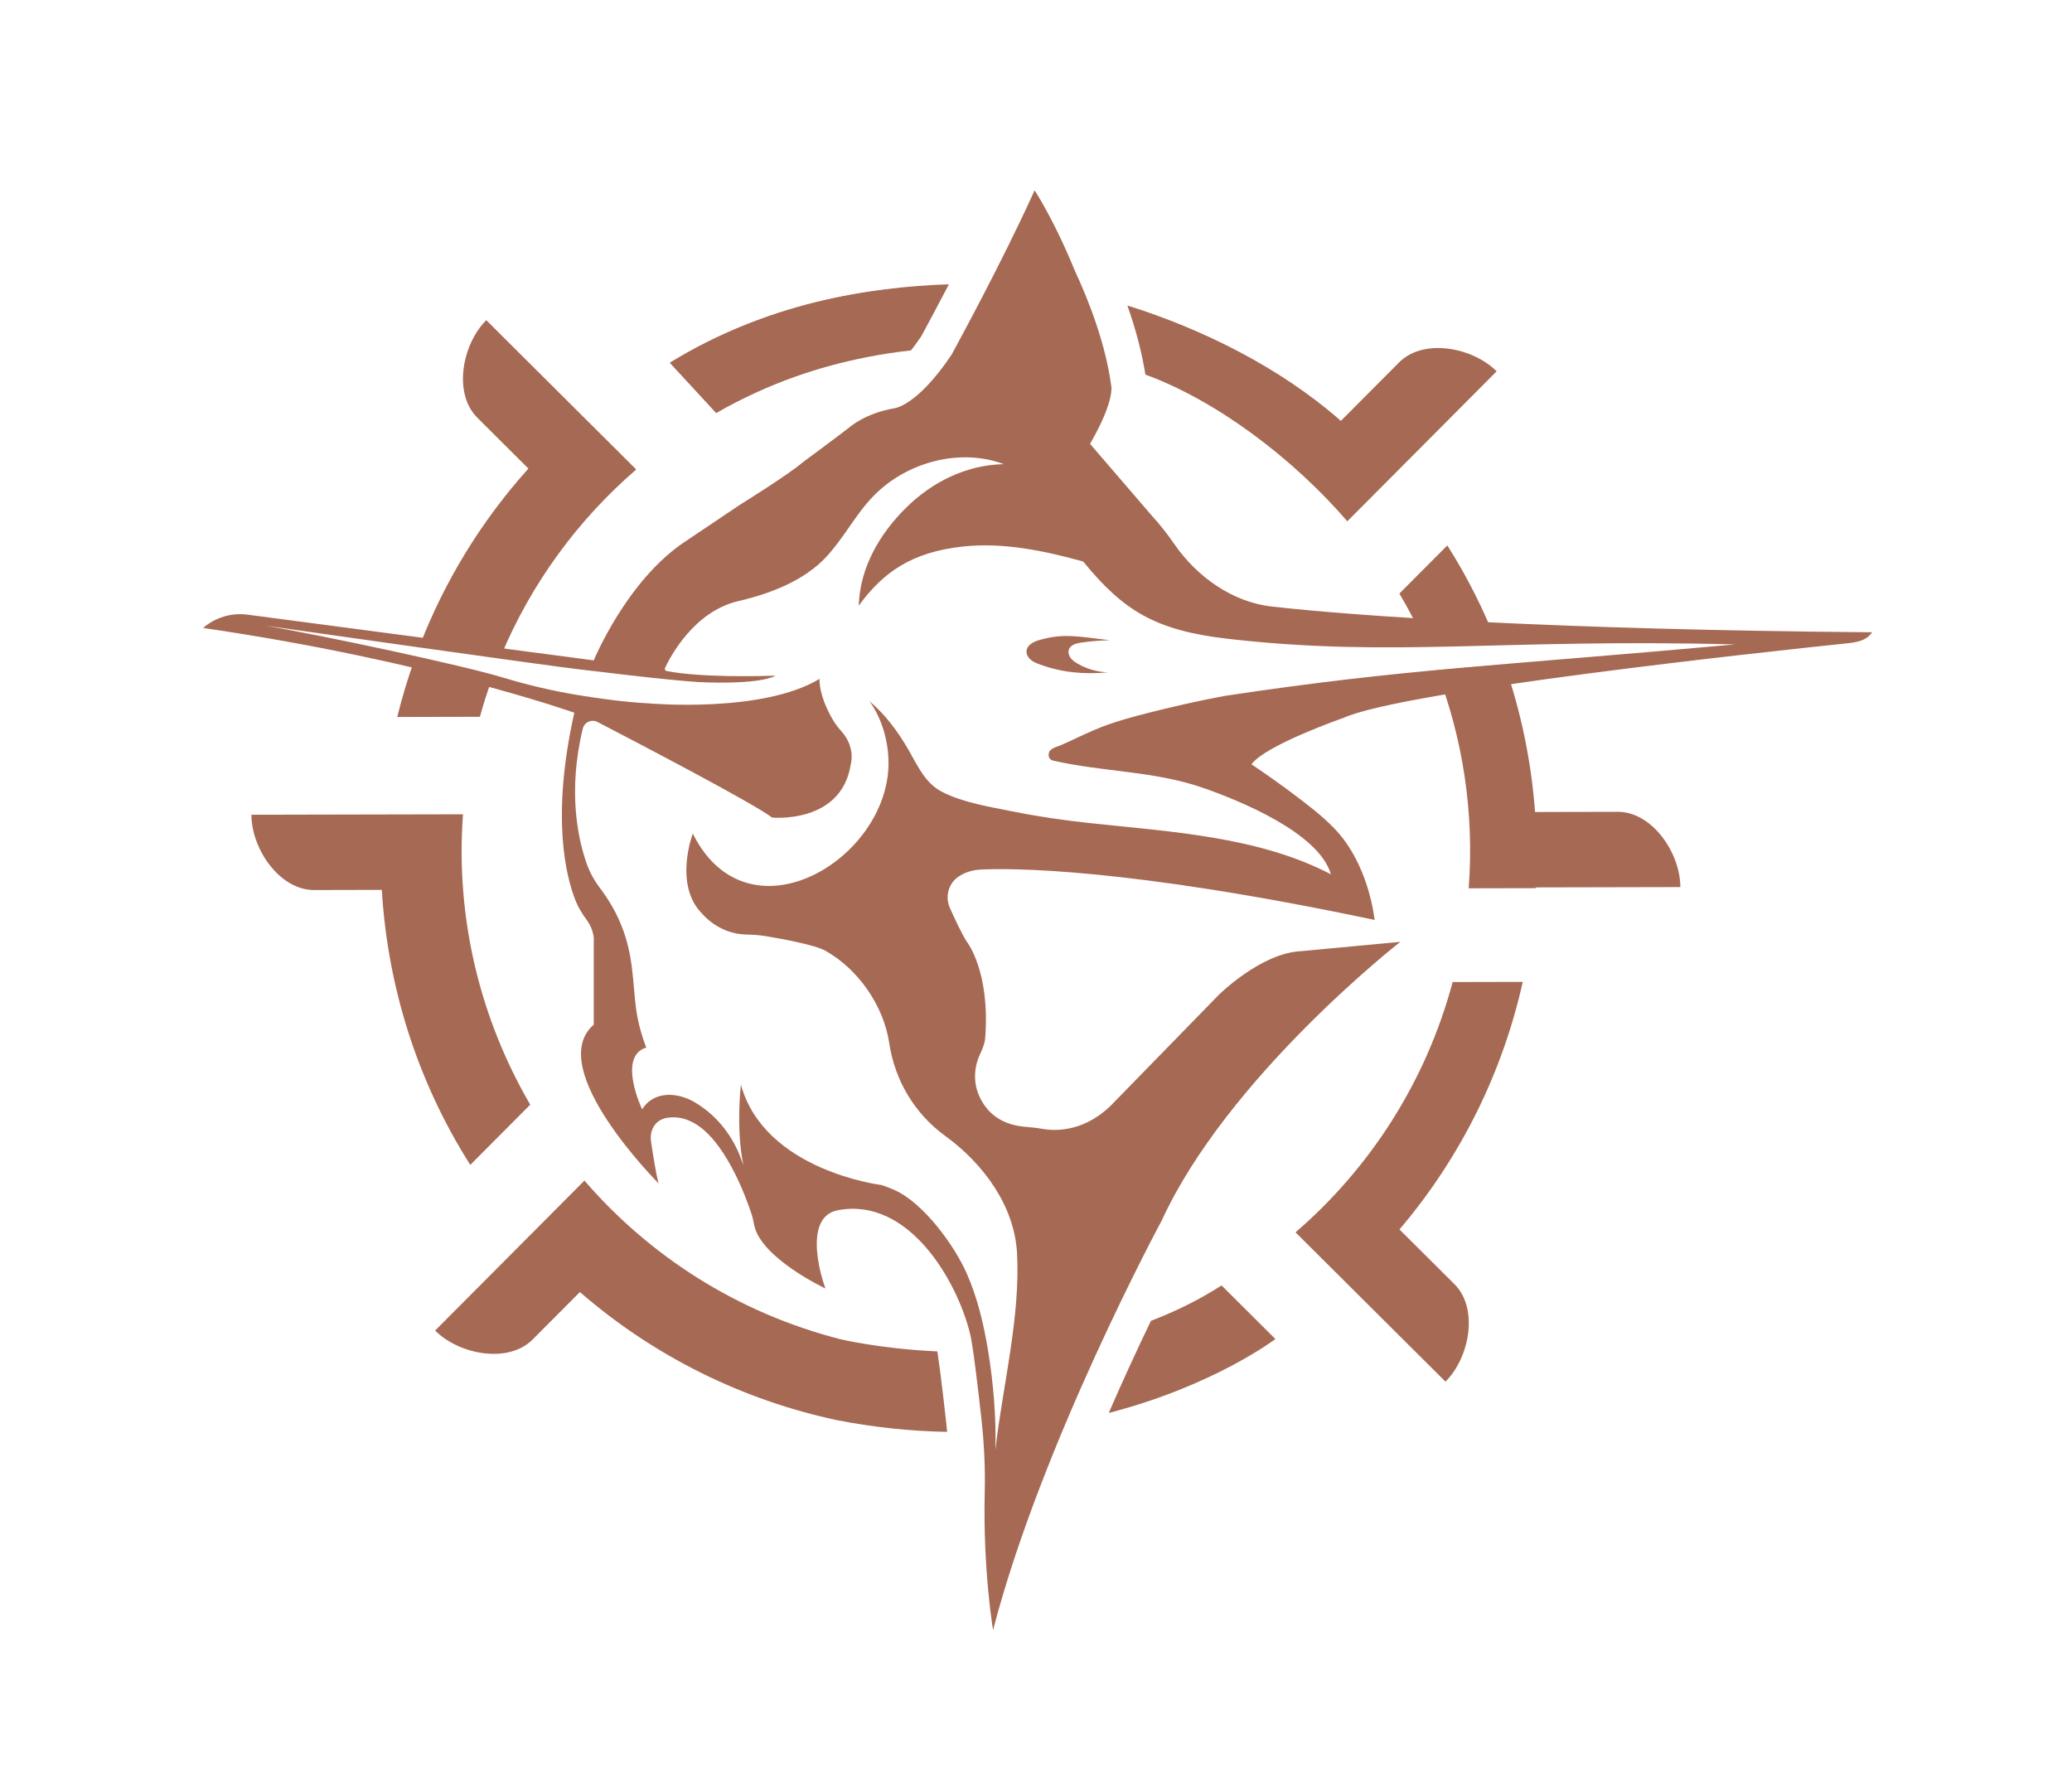<?xml version="1.0" encoding="UTF-8"?>
<svg xmlns="http://www.w3.org/2000/svg" width="306" height="261" viewBox="0 0 306 261" fill="none">
  <path d="M136.741 42.262C123.168 43.027 110.958 46.379 98.938 53.572L105.78 60.988C113.212 56.747 121.391 53.783 129.964 52.298C132.317 49.03 134.664 46.193 136.741 42.262Z" fill="#A66953"></path>
  <path d="M214.795 189.65L206.678 181.568C215.881 170.747 221.951 158.159 224.887 145.007L214.535 145.029C210.551 159.874 202.27 172.555 191.328 181.995L213.478 204.049C217.059 200.452 218.392 193.225 214.795 189.644V189.65Z" fill="#A66953"></path>
  <path d="M78.309 163.142C70.927 150.479 67.24 135.616 68.378 120.259L56.438 120.284L37.129 120.325C37.141 125.4 41.305 131.452 46.381 131.443L56.389 131.421C57.235 145.612 61.576 159.626 69.451 172.034L78.309 163.139V163.142Z" fill="#A66953"></path>
  <path d="M139.741 210.129C139.078 204.127 138.662 201.095 138.427 199.582C129.888 199.182 124.096 197.777 124.096 197.777C108.898 193.88 95.929 185.496 86.311 174.353L64.258 196.503C67.854 200.084 75.082 201.417 78.662 197.821L85.642 190.814C96.8 200.496 109.89 206.796 123.56 209.726C129.302 210.846 134.753 211.373 139.878 211.463C139.837 211.019 139.791 210.576 139.741 210.129Z" fill="#A66953"></path>
  <path d="M169.974 195.064C168.092 198.977 165.937 203.618 163.742 208.669C179.285 204.654 188.354 197.752 188.354 197.752L180.404 189.837C177.034 191.998 173.524 193.712 169.974 195.064Z" fill="#A66953"></path>
  <path d="M61.21 97.434C60.218 100.215 59.366 103.033 58.668 105.886L70.874 105.858C71.411 103.908 72.025 101.995 72.707 100.122C69.721 99.412 65.613 98.445 61.21 97.434Z" fill="#A66953"></path>
  <path d="M78.037 69.201C70.941 77.098 65.583 86.008 61.949 95.434C66.156 95.942 70.364 96.479 73.929 96.987C78.447 86.126 85.385 76.735 93.961 69.337L86.006 61.416L71.812 47.284C68.231 50.88 66.897 58.108 70.494 61.688L78.04 69.204L78.037 69.201Z" fill="#A66953"></path>
  <path d="M134.536 51.746C134.998 51.16 135.5 50.484 136.037 49.693C136.682 48.512 138.235 45.638 140.139 41.986C128.279 42.367 112.895 44.903 98.934 53.572L105.776 60.988C105.776 60.988 116.749 53.727 134.536 51.746Z" fill="#A66953"></path>
  <path d="M169.159 55.324C179.639 59.147 190.921 67.651 198.976 76.987L221.03 54.837C217.433 51.256 210.206 49.923 206.625 53.52L198.021 62.16C189.105 54.301 177.642 48.618 166.496 45.117C167.758 48.695 168.648 52.109 169.156 55.324H169.159Z" fill="#A66953"></path>
  <path d="M221.097 95.102C219.14 90.076 216.694 85.199 213.745 80.549L206.664 87.661C208.109 90.092 209.414 92.606 210.577 95.189C213.984 95.183 217.466 95.145 221.094 95.102H221.097Z" fill="#A66953"></path>
  <path d="M238.902 119.89L226.702 119.918C226.156 112.533 224.656 105.21 222.209 98.144C218.749 98.423 215.426 98.702 212.164 98.993C216.024 109.02 217.748 119.974 216.902 131.188L226.817 131.167C226.817 131.129 226.817 131.092 226.82 131.055L248.16 131.008C248.151 125.933 243.984 119.881 238.909 119.89H238.902Z" fill="#A66953"></path>
  <path d="M196.847 122.132C195.151 120.399 193.136 118.877 191.267 117.46C189.285 115.959 187.255 114.52 185.196 113.128C185.177 113.116 184.821 112.871 184.821 112.874C186.932 110.003 198.441 106.007 198.441 106.007C207.296 102.022 260.679 96.274 272.703 95.016C274.231 94.857 275.611 94.643 276.482 93.378C229.774 92.991 200.835 91.047 187.803 89.574C181.999 88.917 176.766 85.175 173.442 80.372C173.42 80.344 173.402 80.313 173.38 80.285C172.419 78.893 171.365 77.541 170.221 76.292L160.981 65.552C164.727 59.06 164.104 56.936 164.104 56.936C163.273 50.893 160.966 44.757 158.656 39.797C156.086 33.453 153.361 29.016 153.311 28.939L152.793 28.108L152.387 28.998C147.95 38.705 141.849 49.966 140.509 52.418C135.353 60.092 132.011 60.306 132.011 60.306C127.766 61.056 125.519 63.053 125.519 63.053C124.269 64.051 118.527 68.296 118.527 68.296C116.53 70.044 109.288 74.54 109.288 74.54L101.171 79.991C92.555 85.692 87.687 97.524 87.687 97.524C76.637 96.076 47.015 92.157 36.557 90.774C34.189 90.461 31.805 91.177 30 92.74C63.231 97.576 84.816 105.256 84.816 105.256C81.365 120.69 83.573 129.458 85.036 133.095C85.427 134.066 85.985 134.952 86.602 135.796C87.926 137.616 87.687 139.095 87.687 139.095V151.326C80.246 157.747 97.264 174.765 97.264 174.765C96.877 173.41 96.365 170.062 96.151 168.62C96.067 168.04 96.089 167.445 96.294 166.896C96.781 165.594 97.81 165.144 98.799 165.045C100.061 164.921 101.068 165.132 102.203 165.699C106.987 168.081 110.156 176.731 110.99 179.289C111.157 179.797 111.263 180.321 111.362 180.848C112.28 185.762 121.9 190.289 121.9 190.289C121.386 188.832 120.986 187.328 120.778 185.797C120.434 183.251 120.384 179.345 123.804 178.715C134.156 176.815 141.275 188.993 143.25 196.909C143.684 198.642 144.406 204.719 144.94 209.549C145.333 213.121 145.516 216.714 145.43 220.304C145.144 231.829 146.66 240.733 146.66 240.733C153.816 213.139 171.542 180.299 171.542 180.299C181.351 158.947 206.806 139.095 206.806 139.095L192.197 140.468C186.204 140.719 179.959 146.96 179.959 146.96L164.6 162.711C160.386 167.219 155.891 167.067 153.906 166.71C153.088 166.561 152.257 166.481 151.429 166.413C147.355 166.087 145.436 163.836 144.534 161.669C143.724 159.728 143.858 157.536 144.76 155.638C145.498 154.085 145.498 153.298 145.498 153.298C146.248 143.407 142.791 139.091 142.791 139.091C142.038 137.923 140.974 135.638 140.28 134.081C139.554 132.453 140.05 130.516 141.511 129.496C141.532 129.48 141.554 129.468 141.576 129.452C142.54 128.801 143.687 128.475 144.853 128.417C149.048 128.212 166.144 128.069 203.014 135.861C202.475 131.824 201.027 127.542 198.639 124.234C198.106 123.496 197.502 122.795 196.847 122.129V122.132ZM180.961 102.76C178.006 103.303 175.064 103.948 172.143 104.649C169.399 105.309 166.658 105.991 163.983 106.89C162.355 107.439 160.724 108.18 159.146 108.918C158.346 109.293 157.484 109.712 156.644 110.065C156.104 110.291 154.889 110.561 154.889 111.324C154.777 111.783 155.06 112.22 155.494 112.319C162.919 114.027 170.385 113.838 177.597 116.328C182.861 118.148 194.789 122.95 196.553 129.12C185.847 123.536 172.943 122.845 160.938 121.555C157.168 121.149 153.413 120.613 149.696 119.862C146.279 119.174 142.304 118.557 139.173 116.97C136.668 115.699 135.57 113.19 134.243 110.865C132.628 108.034 130.693 105.476 128.393 103.539C130.69 106.692 131.254 110.533 131.22 112.868C131.034 126.811 111.26 138.834 102.842 124.098C102.656 123.772 102.479 123.443 102.312 123.109C102.312 123.109 99.422 130.726 103.729 134.971C103.729 134.971 106.088 137.91 110.137 138.012C111.089 138.037 112.041 138.081 112.98 138.236C115.572 138.667 120.375 139.55 121.897 140.406C126.771 143.141 130.507 148.551 131.332 154.076C132.15 159.561 135.099 164.496 139.588 167.752C145.259 171.866 149.848 178.142 150.204 185.139C150.691 194.655 148.074 204.672 146.998 214.138C147.132 209.267 146.71 204.309 145.929 199.51C145.296 195.634 144.379 191.746 142.8 188.134C140.965 183.93 136.383 177.655 132.095 175.745C131.471 175.469 130.777 175.193 130.16 175.004C130.16 175.004 112.915 172.914 109.418 160.178C109.418 160.178 108.661 166.707 109.787 172.077C109.598 171.544 109.406 171.029 109.207 170.542C107.914 167.358 105.676 164.648 102.736 162.866C99.977 161.191 96.511 161.132 94.83 163.824C94.83 163.824 91.119 156.035 95.438 154.708C93.615 149.847 93.897 147.661 93.33 142.992C92.765 138.335 91.308 134.738 88.549 131.071C87.737 129.989 87.085 128.795 86.636 127.521C85.405 124.029 83.796 116.991 86.069 107.606C86.298 106.655 87.368 106.174 88.236 106.624C93.776 109.498 111.303 118.641 114.028 120.74C114.028 120.74 124.272 121.738 125.643 112.874C125.643 112.874 126.393 110.397 124.303 108.044C123.82 107.501 123.367 106.934 123.001 106.307C122.189 104.921 121.023 102.537 121.023 100.261C112.571 105.38 95.804 103.877 95.804 103.877C92.319 103.691 88.577 103.182 85.402 102.658C81.681 102.044 78.013 101.192 74.405 100.097C68.207 98.215 48.029 93.927 39.286 92.411C39.286 92.411 81.471 98.42 86.022 98.91C89.113 99.241 94.496 99.986 101.168 100.575C101.168 100.575 101.992 100.646 103.208 100.73C103.208 100.73 111.846 101.223 114.549 99.781C112.404 99.855 103.552 100.097 98.439 99.096C98.231 99.055 98.123 98.829 98.213 98.64C98.991 96.981 102.485 90.303 109.033 88.774C113.768 87.671 118.744 85.776 122.052 82.214C124.629 79.436 126.362 75.951 129.01 73.238C133.856 68.268 141.746 66.101 148.242 68.547C142.72 68.659 137.682 71.151 133.756 75.039C129.834 78.927 126.985 83.925 126.824 89.447C130.343 84.629 134.504 81.532 142.273 80.707C148.204 80.078 154.219 81.336 159.971 82.927C165.97 90.275 170.717 93.13 181.46 94.355C205.836 97.136 221.629 94.271 256.246 95.171C220.938 98.373 207.426 98.767 180.955 102.763L180.961 102.76Z" fill="#A66953"></path>
  <path d="M163.67 99.3C162.085 99.251 160.513 98.804 159.14 98.01C158.743 97.781 158.355 97.517 158.092 97.142C157.828 96.767 157.71 96.265 157.89 95.846C158.163 95.211 158.951 95.009 159.633 94.907C161.04 94.699 162.463 94.581 163.887 94.553C159.152 93.98 157.013 93.509 153.519 94.516C152.675 94.758 151.708 95.22 151.606 96.091C151.547 96.594 151.82 97.087 152.198 97.418C152.579 97.75 153.057 97.942 153.531 98.116C156.895 99.347 160.098 99.61 163.67 99.297V99.3Z" fill="#A66953"></path>
</svg>
